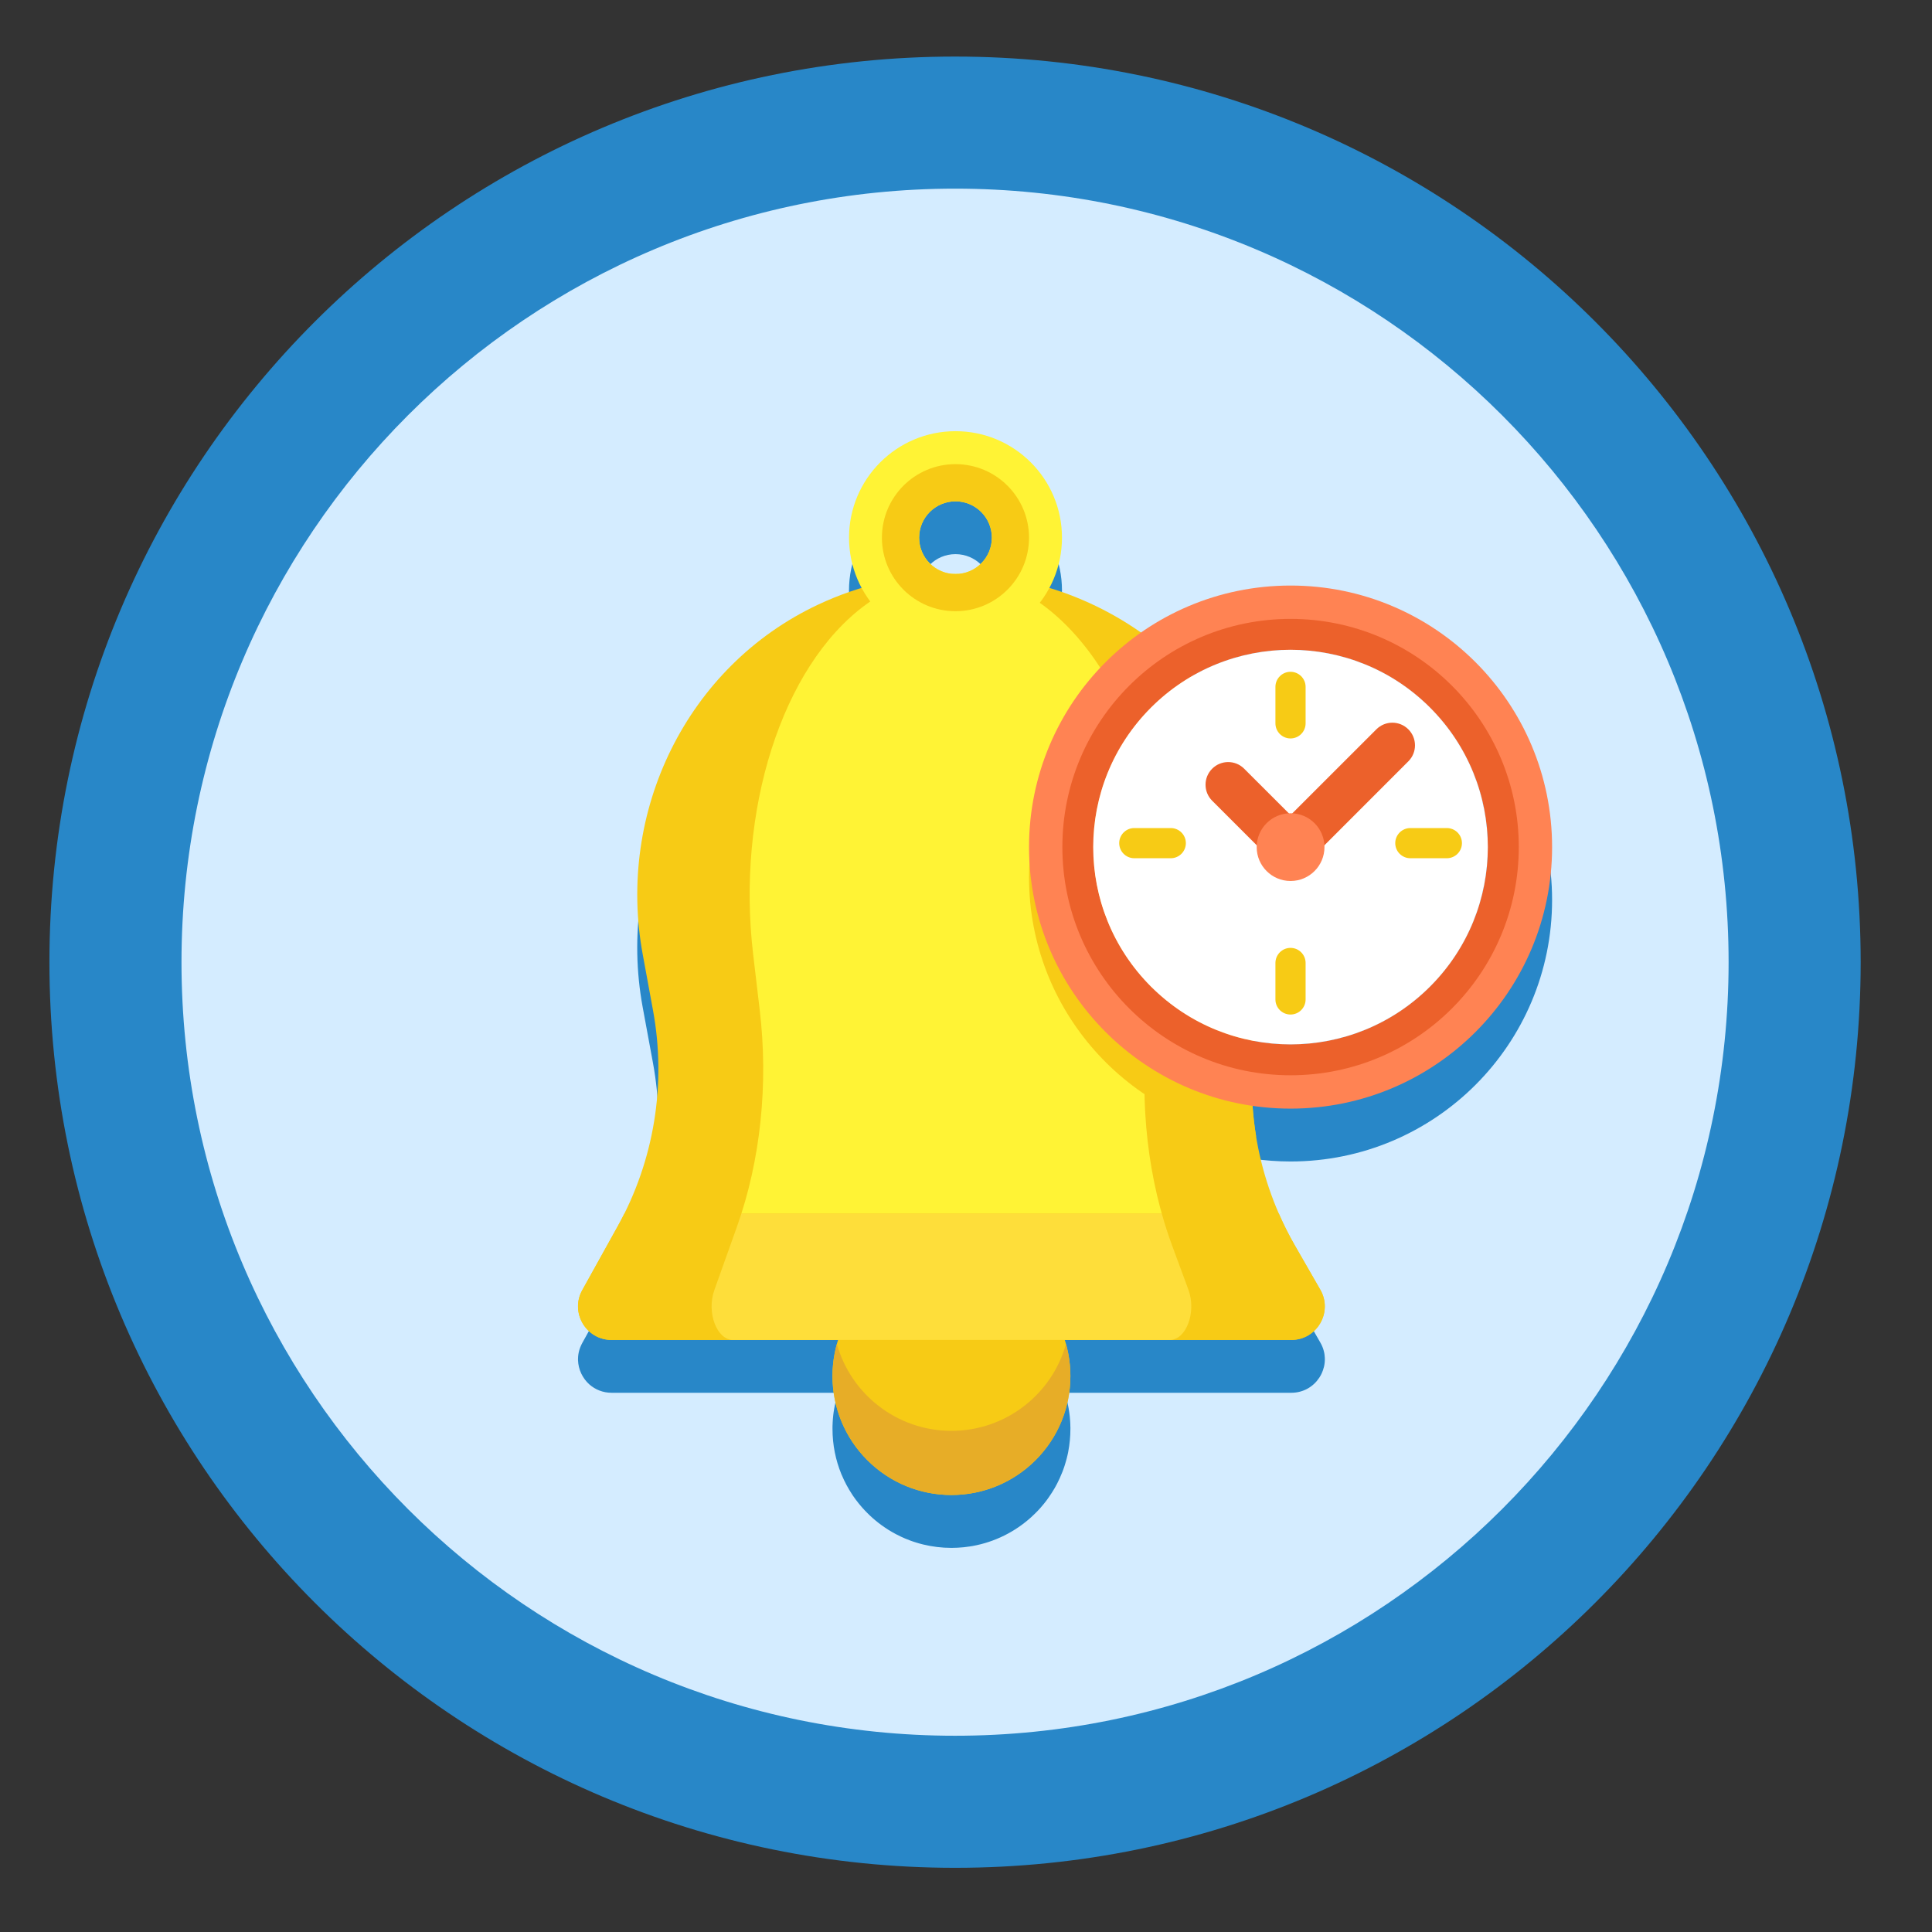 <svg width="50" height="50" viewBox="0 0 50 50" fill="none" xmlns="http://www.w3.org/2000/svg">
    <rect x="0" y="0" width="50" height="50" fill="#333333" stroke="none"/>
    <path d="M24.717 48.339C37.661 48.339 48.154 37.846 48.154 24.901C48.154 11.957 37.661 1.464 24.717 1.464C11.773 1.464 1.279 11.957 1.279 24.901C1.279 37.846 11.773 48.339 24.717 48.339Z" fill="#2887C8"/>
    <path d="M24.717 44.921C35.773 44.921 44.736 35.958 44.736 24.901C44.736 13.845 35.773 4.882 24.717 4.882C13.66 4.882 4.697 13.845 4.697 24.901C4.697 35.958 13.66 44.921 24.717 44.921Z" fill="#D4ECFF"/>
    <path d="M33.4 30.059C37.138 30.059 40.168 27.028 40.168 23.29C40.168 19.552 37.138 16.521 33.4 16.521C31.96 16.521 30.626 16.971 29.529 17.737C28.813 17.235 28.015 16.842 27.159 16.582C27.366 16.195 27.484 15.752 27.484 15.282C27.484 13.76 26.25 12.526 24.728 12.526C23.206 12.526 21.972 13.76 21.972 15.282C21.972 15.752 22.09 16.195 22.297 16.582C21.91 16.699 21.535 16.844 21.174 17.014C17.774 18.611 15.952 22.374 16.633 26.068L16.899 27.51C17.23 29.3 16.968 31.145 16.162 32.77C16.148 32.797 16.134 32.825 16.12 32.852C16.119 32.853 16.119 32.855 16.118 32.856C16.105 32.881 16.092 32.906 16.079 32.931C16.078 32.935 16.075 32.938 16.073 32.942C16.062 32.963 16.052 32.984 16.041 33.004C16.036 33.012 16.032 33.02 16.028 33.028C16.013 33.055 15.998 33.083 15.983 33.11L15.069 34.756C15.052 34.788 15.036 34.821 15.023 34.854C15.02 34.861 15.017 34.868 15.014 34.876C14.984 34.955 14.967 35.035 14.961 35.115C14.961 35.117 14.961 35.118 14.961 35.119C14.96 35.137 14.959 35.156 14.959 35.174C14.959 35.183 14.959 35.192 14.959 35.201C14.963 35.322 14.992 35.439 15.042 35.545C15.054 35.57 15.066 35.594 15.08 35.617C15.094 35.641 15.109 35.664 15.125 35.686C15.13 35.693 15.136 35.7 15.141 35.708C15.174 35.751 15.211 35.791 15.252 35.828C15.327 35.894 15.415 35.949 15.511 35.986C15.608 36.024 15.715 36.045 15.829 36.045H21.689C21.678 36.08 21.668 36.114 21.658 36.15V36.15C21.653 36.166 21.649 36.182 21.645 36.198C21.644 36.199 21.644 36.199 21.644 36.2C21.636 36.233 21.628 36.265 21.62 36.298C21.62 36.299 21.619 36.301 21.619 36.302C21.608 36.351 21.598 36.4 21.59 36.45C21.59 36.452 21.589 36.454 21.589 36.456C21.586 36.472 21.584 36.488 21.581 36.504L21.581 36.505C21.578 36.522 21.576 36.539 21.573 36.556C21.573 36.556 21.573 36.557 21.573 36.557C21.571 36.572 21.569 36.588 21.567 36.603C21.567 36.606 21.566 36.61 21.566 36.614C21.564 36.628 21.563 36.643 21.561 36.657C21.561 36.659 21.561 36.66 21.561 36.662C21.559 36.678 21.558 36.694 21.556 36.71C21.556 36.714 21.555 36.718 21.555 36.723C21.554 36.735 21.553 36.746 21.552 36.759C21.552 36.764 21.552 36.768 21.552 36.773C21.551 36.786 21.55 36.799 21.549 36.812C21.549 36.815 21.549 36.818 21.549 36.822C21.548 36.837 21.547 36.853 21.547 36.868C21.547 36.873 21.547 36.878 21.546 36.883C21.546 36.894 21.546 36.906 21.545 36.918C21.545 36.923 21.545 36.928 21.545 36.933C21.545 36.947 21.545 36.962 21.545 36.976C21.545 36.977 21.545 36.979 21.545 36.981C21.545 37.393 21.626 37.785 21.772 38.145C21.777 38.156 21.782 38.168 21.787 38.179C21.86 38.352 21.948 38.516 22.05 38.671C22.057 38.681 22.064 38.692 22.07 38.702C22.093 38.735 22.116 38.768 22.14 38.801C22.149 38.812 22.157 38.824 22.166 38.835C22.207 38.89 22.251 38.944 22.296 38.995C22.303 39.005 22.312 39.014 22.32 39.023C22.361 39.069 22.403 39.114 22.447 39.157C22.49 39.201 22.535 39.243 22.581 39.284C22.608 39.309 22.637 39.333 22.665 39.356C22.712 39.395 22.761 39.433 22.811 39.469C22.871 39.513 22.932 39.554 22.995 39.594C23.058 39.633 23.123 39.67 23.189 39.705C23.233 39.728 23.277 39.75 23.322 39.771C23.356 39.787 23.39 39.802 23.425 39.817C23.471 39.837 23.517 39.855 23.565 39.872C23.588 39.881 23.612 39.889 23.636 39.897C23.66 39.905 23.684 39.913 23.708 39.92C23.768 39.939 23.829 39.956 23.891 39.971C24.125 40.028 24.371 40.059 24.623 40.059C24.729 40.059 24.834 40.053 24.938 40.043C24.99 40.038 25.041 40.031 25.092 40.023C25.117 40.02 25.143 40.015 25.168 40.011C25.748 39.907 26.272 39.641 26.69 39.262C26.728 39.228 26.764 39.193 26.8 39.157C26.844 39.114 26.886 39.069 26.927 39.023C26.935 39.014 26.943 39.005 26.951 38.995C26.996 38.944 27.039 38.89 27.081 38.835C27.089 38.824 27.098 38.812 27.106 38.801C27.11 38.795 27.114 38.79 27.118 38.784C27.126 38.773 27.134 38.762 27.142 38.75C27.196 38.674 27.247 38.594 27.294 38.513C27.3 38.502 27.306 38.491 27.312 38.48C27.321 38.465 27.33 38.449 27.338 38.433C27.345 38.421 27.351 38.41 27.357 38.398C27.405 38.304 27.449 38.208 27.488 38.109C27.493 38.098 27.497 38.086 27.502 38.074C27.509 38.055 27.516 38.036 27.523 38.016C27.529 38 27.535 37.984 27.54 37.968C27.544 37.956 27.548 37.944 27.552 37.932C27.564 37.893 27.576 37.854 27.587 37.815C27.593 37.796 27.598 37.777 27.603 37.757C27.604 37.752 27.605 37.748 27.607 37.742C27.612 37.723 27.617 37.703 27.621 37.683C27.622 37.678 27.623 37.673 27.625 37.669C27.63 37.646 27.635 37.623 27.64 37.601C27.642 37.588 27.645 37.576 27.647 37.563C27.683 37.374 27.702 37.179 27.702 36.98C27.702 36.964 27.702 36.948 27.702 36.931C27.702 36.927 27.701 36.923 27.701 36.919C27.701 36.906 27.701 36.893 27.7 36.88C27.7 36.876 27.7 36.873 27.7 36.869C27.699 36.853 27.699 36.836 27.698 36.82C27.698 36.819 27.698 36.817 27.698 36.815C27.697 36.801 27.696 36.786 27.695 36.772C27.695 36.768 27.694 36.764 27.694 36.76C27.693 36.747 27.692 36.733 27.691 36.72C27.691 36.717 27.69 36.714 27.69 36.711C27.689 36.694 27.687 36.677 27.686 36.661C27.686 36.661 27.686 36.66 27.686 36.66C27.684 36.644 27.682 36.629 27.68 36.612C27.68 36.61 27.68 36.607 27.679 36.604C27.677 36.588 27.675 36.573 27.673 36.557C27.673 36.557 27.673 36.556 27.673 36.556C27.668 36.522 27.663 36.488 27.657 36.455C27.657 36.453 27.657 36.452 27.657 36.451C27.648 36.401 27.638 36.35 27.627 36.3C27.627 36.3 27.626 36.3 27.626 36.299C27.607 36.213 27.584 36.129 27.557 36.045H33.418C33.731 36.045 33.989 35.887 34.14 35.659C34.145 35.651 34.15 35.643 34.155 35.636C34.165 35.62 34.174 35.604 34.183 35.588C34.191 35.572 34.199 35.556 34.207 35.539C34.23 35.489 34.248 35.437 34.261 35.384C34.264 35.375 34.266 35.366 34.268 35.357C34.283 35.285 34.29 35.212 34.286 35.137C34.285 35.108 34.282 35.08 34.278 35.051C34.273 35.016 34.265 34.981 34.255 34.946C34.251 34.932 34.247 34.918 34.242 34.903C34.236 34.887 34.231 34.871 34.224 34.855C34.217 34.836 34.208 34.818 34.199 34.799C34.19 34.781 34.181 34.763 34.17 34.745L33.515 33.605C33.498 33.574 33.48 33.543 33.462 33.511C33.458 33.503 33.453 33.495 33.449 33.487C33.435 33.463 33.422 33.439 33.409 33.415C33.405 33.407 33.4 33.398 33.395 33.389C33.38 33.36 33.364 33.33 33.348 33.3C33.347 33.299 33.347 33.298 33.346 33.296C33.311 33.229 33.277 33.161 33.244 33.092C33.242 33.089 33.241 33.086 33.239 33.083C33.224 33.051 33.208 33.019 33.193 32.986C33.192 32.985 33.191 32.983 33.191 32.981C33.158 32.911 33.126 32.841 33.095 32.77C32.711 31.887 32.482 30.945 32.417 29.988C32.737 30.034 33.066 30.059 33.4 30.059ZM24.728 14.341C25.248 14.341 25.669 14.762 25.669 15.282C25.669 15.802 25.248 16.224 24.728 16.224C24.208 16.224 23.787 15.802 23.787 15.282C23.787 14.763 24.208 14.341 24.728 14.341Z" fill="#2887C8"/>
    <path d="M34.169 33.377L33.514 32.238C32.542 30.547 32.188 28.57 32.515 26.647L32.871 24.542C33.336 21.804 32.452 18.975 30.416 17.087C28.923 15.703 26.924 14.856 24.728 14.856C23.457 14.856 22.253 15.14 21.174 15.647C17.774 17.244 15.952 21.007 16.634 24.701L16.899 26.143C17.253 28.059 16.929 30.039 15.983 31.743L15.069 33.389C14.748 33.967 15.167 34.678 15.828 34.678H33.417C34.084 34.678 34.502 33.956 34.169 33.377Z" fill="#F7CB15"/>
    <path d="M30.756 33.377L30.335 32.238C29.71 30.547 29.483 28.57 29.693 26.647L29.922 24.542C30.221 21.804 29.653 18.975 28.345 17.087C27.386 15.703 26.102 14.856 24.691 14.856C23.875 14.856 23.101 15.14 22.408 15.647C20.225 17.244 19.054 21.007 19.492 24.701L19.662 26.143C19.89 28.059 19.681 30.039 19.074 31.743L18.487 33.389C18.281 33.967 18.549 34.678 18.974 34.678H30.272C30.701 34.678 30.969 33.956 30.756 33.377Z" fill="#FFF335"/>
    <path d="M26.8 37.789C28.002 36.587 28.002 34.638 26.8 33.436C25.597 32.233 23.648 32.233 22.446 33.436C21.244 34.638 21.244 36.587 22.446 37.789C23.648 38.991 25.597 38.991 26.8 37.789Z" fill="#F7CB15"/>
    <path d="M24.623 37.03C23.211 37.03 22.021 36.079 21.658 34.782C21.585 35.047 21.545 35.325 21.545 35.613C21.545 37.313 22.923 38.691 24.623 38.691C26.323 38.691 27.702 37.313 27.702 35.613C27.702 35.325 27.662 35.047 27.588 34.782C27.226 36.079 26.035 37.03 24.623 37.03Z" fill="#E7AD27"/>
    <path d="M24.729 11.159C23.206 11.159 21.973 12.393 21.973 13.915C21.973 15.437 23.206 16.671 24.729 16.671C26.251 16.671 27.484 15.437 27.484 13.915C27.484 12.393 26.251 11.159 24.729 11.159ZM24.729 14.856C24.209 14.856 23.787 14.435 23.787 13.915C23.787 13.395 24.209 12.974 24.729 12.974C25.248 12.974 25.67 13.395 25.67 13.915C25.67 14.435 25.248 14.856 24.729 14.856Z" fill="#FFF335"/>
    <path d="M24.727 12.012C23.676 12.012 22.824 12.864 22.824 13.915C22.824 14.966 23.676 15.818 24.727 15.818C25.779 15.818 26.631 14.966 26.631 13.915C26.631 12.864 25.779 12.012 24.727 12.012ZM24.727 14.856C24.208 14.856 23.786 14.435 23.786 13.915C23.786 13.396 24.208 12.974 24.727 12.974C25.247 12.974 25.669 13.396 25.669 13.915C25.669 14.435 25.247 14.856 24.727 14.856Z" fill="#F7CB15"/>
    <path d="M15.983 31.742L15.069 33.388C14.748 33.967 15.167 34.678 15.828 34.678H33.417C34.084 34.678 34.502 33.956 34.169 33.377L33.514 32.237C33.358 31.966 33.218 31.687 33.094 31.402H16.162C16.105 31.517 16.045 31.63 15.983 31.742Z" fill="#F7CB15"/>
    <path d="M30.756 33.377L30.335 32.237C30.235 31.966 30.145 31.687 30.065 31.402H19.189C19.152 31.517 19.114 31.63 19.074 31.742L18.487 33.388C18.281 33.967 18.549 34.678 18.974 34.678H30.272C30.701 34.678 30.969 33.956 30.756 33.377Z" fill="#FEDE3A"/>
    <path d="M32.403 27.712C30.06 27.248 28.293 25.183 28.293 22.704C28.293 20.636 29.524 18.856 31.292 18.053C31.028 17.711 30.738 17.386 30.415 17.086C30.309 16.988 30.2 16.894 30.089 16.801C28.026 17.96 26.631 20.169 26.631 22.704C26.631 26.14 29.192 28.976 32.509 29.412C32.416 28.852 32.38 28.282 32.403 27.712Z" fill="#F7CB15"/>
    <path d="M33.399 15.154C29.661 15.154 26.631 18.185 26.631 21.923C26.631 25.661 29.661 28.691 33.399 28.691C37.138 28.691 40.168 25.661 40.168 21.923C40.168 18.185 37.138 15.154 33.399 15.154ZM33.399 27.029C30.579 27.029 28.293 24.743 28.293 21.923C28.293 19.103 30.579 16.817 33.399 16.817C36.219 16.817 38.505 19.103 38.505 21.923C38.505 24.743 36.219 27.029 33.399 27.029Z" fill="#FF8353"/>
    <path d="M33.4 16.017C30.138 16.017 27.494 18.661 27.494 21.922C27.494 25.184 30.138 27.828 33.4 27.828C36.662 27.828 39.306 25.184 39.306 21.922C39.306 18.661 36.662 16.017 33.4 16.017ZM33.4 27.029C30.58 27.029 28.294 24.743 28.294 21.922C28.294 19.102 30.58 16.816 33.4 16.816C36.22 16.816 38.506 19.102 38.506 21.922C38.506 24.742 36.22 27.029 33.4 27.029Z" fill="#EC612B"/>
    <path d="M37.009 25.533C39.003 23.539 39.003 20.306 37.009 18.312C35.015 16.318 31.782 16.318 29.788 18.312C27.794 20.306 27.794 23.539 29.788 25.533C31.782 27.527 35.015 27.527 37.009 25.533Z" fill="white"/>
    <path d="M33.4 22.509C33.25 22.509 33.1 22.452 32.986 22.337L31.371 20.723C31.142 20.494 31.142 20.123 31.371 19.894C31.6 19.665 31.971 19.665 32.199 19.894L33.4 21.094L35.62 18.875C35.849 18.646 36.219 18.646 36.448 18.875C36.677 19.104 36.677 19.475 36.448 19.703L33.815 22.337C33.7 22.452 33.55 22.509 33.4 22.509Z" fill="#EC612B"/>
    <path d="M33.4 22.8C32.916 22.8 32.523 22.408 32.523 21.923C32.523 21.439 32.916 21.047 33.4 21.047C33.884 21.047 34.277 21.439 34.277 21.923C34.277 22.408 33.884 22.8 33.4 22.8Z" fill="#FF8353"/>
    <path d="M33.398 19.111C33.183 19.111 33.008 18.936 33.008 18.72V17.776C33.008 17.561 33.183 17.386 33.398 17.386C33.614 17.386 33.789 17.561 33.789 17.776V18.72C33.789 18.936 33.614 19.111 33.398 19.111Z" fill="#F7CB15"/>
    <path d="M33.398 26.256C33.183 26.256 33.008 26.082 33.008 25.866V24.922C33.008 24.706 33.183 24.531 33.398 24.531C33.614 24.531 33.789 24.706 33.789 24.922V25.866C33.789 26.081 33.614 26.256 33.398 26.256Z" fill="#F7CB15"/>
    <path d="M36.109 21.82C36.109 21.605 36.284 21.43 36.5 21.43H37.444C37.66 21.43 37.835 21.605 37.835 21.82C37.835 22.036 37.66 22.211 37.444 22.211H36.5C36.284 22.211 36.109 22.036 36.109 21.82Z" fill="#F7CB15"/>
    <path d="M28.965 21.82C28.965 21.605 29.14 21.43 29.355 21.43H30.299C30.515 21.43 30.69 21.605 30.69 21.82C30.69 22.036 30.515 22.211 30.299 22.211H29.355C29.14 22.211 28.965 22.036 28.965 21.82Z" fill="#F7CB15"/>
</svg>
